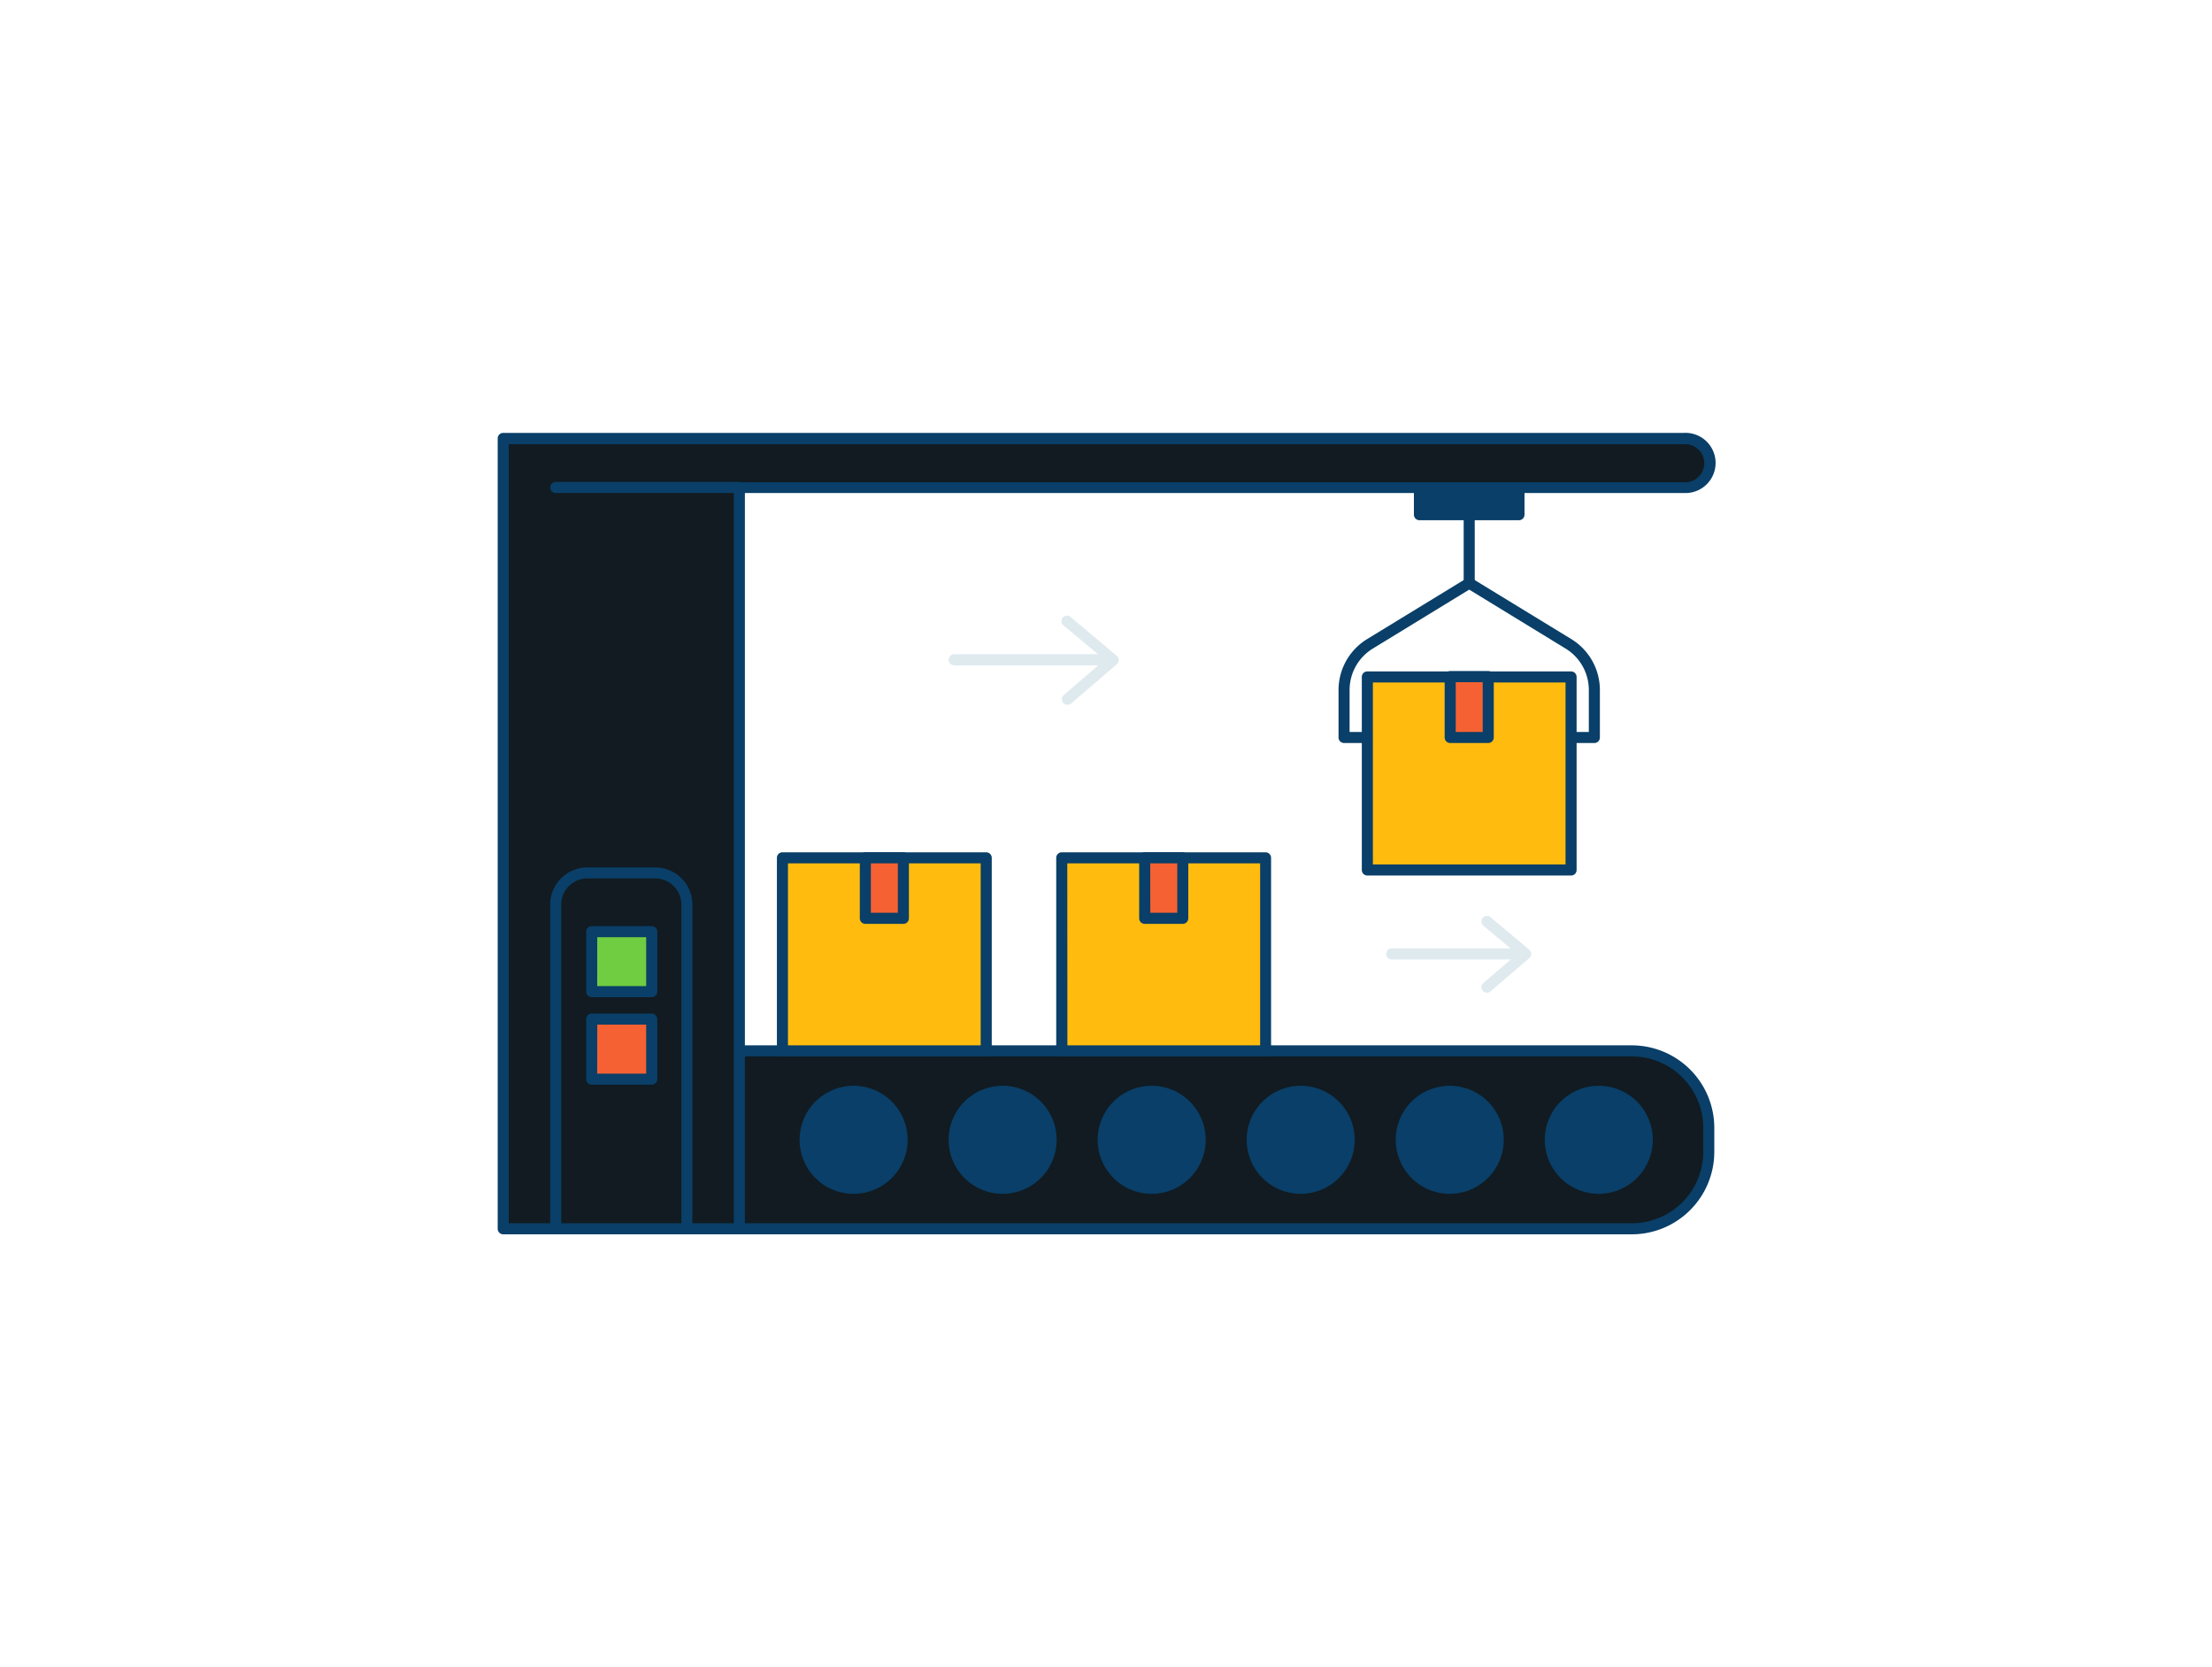 <svg xmlns="http://www.w3.org/2000/svg" viewBox="0 0 400 300" width="406" height="306" class="illustration styles_illustrationTablet__1DWOa"><g id="_149_production_outline" data-name="#149_production_outline"><rect x="247.26" y="121.67" width="36.85" height="34.91" fill="#ffbc0e"></rect><path d="M284.1,157.58H247.26a1,1,0,0,1-1-1V121.67a1,1,0,0,1,1-1H284.1a1,1,0,0,1,1,1v34.91A1,1,0,0,1,284.1,157.58Zm-35.84-2H283.1V122.67H248.26Z" fill="#093f68"></path><rect x="262.24" y="121.67" width="6.88" height="10.95" fill="#f56132"></rect><path d="M269.12,133.62h-6.88a1,1,0,0,1-1-1v-11a1,1,0,0,1,1-1h6.88a1,1,0,0,1,1,1v11A1,1,0,0,1,269.12,133.62Zm-5.88-2h4.88v-9h-4.88Z" fill="#093f68"></path><path d="M265.68,105.71a1,1,0,0,1-1-1V90.35a1,1,0,1,1,2,0v14.36A1,1,0,0,1,265.68,105.71Z" fill="#093f68"></path><path d="M288.31,133.62h-3.59a1,1,0,0,1,0-2h2.59V124a8.77,8.77,0,0,0-4.17-7.44l-17.46-10.68-17.46,10.68a8.77,8.77,0,0,0-4.17,7.44v7.62h2.58a1,1,0,0,1,0,2h-3.58a1,1,0,0,1-1-1V124a10.81,10.81,0,0,1,5.13-9.15l18-11a1,1,0,0,1,1,0l18,11a10.81,10.81,0,0,1,5.13,9.15v8.62A1,1,0,0,1,288.31,133.62Z" fill="#093f68"></path><rect x="256.67" y="87.41" width="18.01" height="4.93" fill="#093f68"></rect><path d="M274.68,93.33h-18a1,1,0,0,1-1-1V87.41a1,1,0,0,1,1-1h18a1,1,0,0,1,1,1v4.92A1,1,0,0,1,274.68,93.33Zm-17-2h16V88.41h-16Z" fill="#093f68"></path><rect x="119.79" y="189.29" width="189.21" height="32.17" rx="13.91" fill="#111B21"></rect><path d="M295.09,222.46H133.7a14.93,14.93,0,0,1-14.91-14.91V203.2a14.93,14.93,0,0,1,14.91-14.91H295.09A14.93,14.93,0,0,1,310,203.2v4.35A14.93,14.93,0,0,1,295.09,222.46ZM133.7,190.29a12.92,12.92,0,0,0-12.91,12.91v4.35a12.92,12.92,0,0,0,12.91,12.91H295.09A12.92,12.92,0,0,0,308,207.55V203.2a12.92,12.92,0,0,0-12.91-12.91Z" fill="#093f68"></path><circle cx="154.37" cy="205.37" r="8.76" fill="#093f68"></circle><path d="M154.37,215.14a9.77,9.77,0,1,1,9.76-9.77A9.78,9.78,0,0,1,154.37,215.14Zm0-17.53a7.77,7.77,0,1,0,7.76,7.76A7.78,7.78,0,0,0,154.37,197.61Z" fill="#093f68"></path><circle cx="181.32" cy="205.37" r="8.76" fill="#093f68"></circle><path d="M181.32,215.14a9.77,9.77,0,1,1,9.76-9.77A9.78,9.78,0,0,1,181.32,215.14Zm0-17.53a7.77,7.77,0,1,0,7.76,7.76A7.78,7.78,0,0,0,181.32,197.61Z" fill="#093f68"></path><circle cx="208.27" cy="205.37" r="8.76" fill="#093f68"></circle><path d="M208.26,215.14a9.77,9.77,0,1,1,9.77-9.77A9.78,9.78,0,0,1,208.26,215.14Zm0-17.53a7.77,7.77,0,1,0,7.77,7.76A7.77,7.77,0,0,0,208.26,197.61Z" fill="#093f68"></path><circle cx="235.21" cy="205.37" r="8.76" fill="#093f68"></circle><path d="M235.21,215.14a9.77,9.77,0,1,1,9.77-9.77A9.78,9.78,0,0,1,235.21,215.14Zm0-17.53a7.77,7.77,0,1,0,7.77,7.76A7.77,7.77,0,0,0,235.21,197.61Z" fill="#093f68"></path><circle cx="262.16" cy="205.37" r="8.76" fill="#093f68"></circle><path d="M262.16,215.14a9.77,9.77,0,1,1,9.77-9.77A9.78,9.78,0,0,1,262.16,215.14Zm0-17.53a7.77,7.77,0,1,0,7.77,7.76A7.77,7.77,0,0,0,262.16,197.61Z" fill="#093f68"></path><circle cx="289.11" cy="205.37" r="8.76" fill="#093f68"></circle><path d="M289.11,215.14a9.77,9.77,0,1,1,9.77-9.77A9.78,9.78,0,0,1,289.11,215.14Zm0-17.53a7.77,7.77,0,1,0,7.77,7.76A7.77,7.77,0,0,0,289.11,197.61Z" fill="#093f68"></path><rect x="141.49" y="154.38" width="36.85" height="34.91" fill="#ffbc0e"></rect><path d="M178.34,190.29H141.49a1,1,0,0,1-1-1V154.38a1,1,0,0,1,1-1h36.85a1,1,0,0,1,1,1v34.91A1,1,0,0,1,178.34,190.29Zm-35.85-2h34.85V155.38H142.49Z" fill="#093f68"></path><rect x="156.48" y="154.38" width="6.88" height="10.95" fill="#f56132"></rect><path d="M163.36,166.32h-6.88a1,1,0,0,1-1-1V154.38a1,1,0,0,1,1-1h6.88a1,1,0,0,1,1,1v10.94A1,1,0,0,1,163.36,166.32Zm-5.88-2h4.88v-8.94h-4.88Z" fill="#093f68"></path><rect x="192.02" y="154.38" width="36.85" height="34.91" fill="#ffbc0e"></rect><path d="M228.87,190.29H192a1,1,0,0,1-1-1V154.38a1,1,0,0,1,1-1h36.85a1,1,0,0,1,1,1v34.91A1,1,0,0,1,228.87,190.29Zm-35.85-2h34.85V155.38H193Z" fill="#093f68"></path><rect x="207.01" y="154.38" width="6.88" height="10.95" fill="#f56132"></rect><path d="M213.89,166.32H207a1,1,0,0,1-1-1V154.38a1,1,0,0,1,1-1h6.88a1,1,0,0,1,1,1v10.94A1,1,0,0,1,213.89,166.32Zm-5.88-2h4.88v-8.94H208Z" fill="#093f68"></path><path d="M199,119.57H172.55a1,1,0,0,1,0-2H199a1,1,0,1,1,0,2Z" fill="#dfeaef"></path><path d="M193,126.7a1,1,0,0,1-.65-1.75l7.41-6.37-7.4-6.19a1,1,0,1,1,1.28-1.53l8.31,7a1,1,0,0,1,.36.76,1,1,0,0,1-.35.76l-8.31,7.13A1,1,0,0,1,193,126.7Z" fill="#dfeaef"></path><path d="M274,172.76H251.66a1,1,0,1,1,0-2H274a1,1,0,0,1,0,2Z" fill="#dfeaef"></path><path d="M268.89,178.77a1,1,0,0,1-.76-.34,1,1,0,0,1,.11-1.41l6.12-5.25-6.11-5.11a1,1,0,0,1,1.29-1.54l7,5.87a1,1,0,0,1,.36.76,1,1,0,0,1-.35.76l-7,6A.94.94,0,0,1,268.89,178.77Z" fill="#dfeaef"></path><path d="M304.56,78.54H91V221.46h42.7v-134H304.56a4.44,4.44,0,1,0,0-8.87Z" fill="#111B21"></path><path d="M133.7,222.46H91a1,1,0,0,1-1-1V78.54a1,1,0,0,1,1-1H304.56a5.44,5.44,0,1,1,0,10.87H134.7V221.46A1,1,0,0,1,133.7,222.46Zm-41.7-2h40.7v-133a1,1,0,0,1,1-1H304.56a3.44,3.44,0,1,0,0-6.87H92Z" fill="#093f68"></path><path d="M106.21,157.11h12.28a5.72,5.72,0,0,1,5.72,5.72v58.62a0,0,0,0,1,0,0H100.49a0,0,0,0,1,0,0V162.84A5.72,5.72,0,0,1,106.21,157.11Z" fill="#111B21"></path><path d="M124.21,222.46H100.49a1,1,0,0,1-1-1V162.84a6.73,6.73,0,0,1,6.72-6.73h12.28a6.73,6.73,0,0,1,6.72,6.73v58.62A1,1,0,0,1,124.21,222.46Zm-22.72-2h21.72V162.84a4.72,4.72,0,0,0-4.72-4.73H106.21a4.73,4.73,0,0,0-4.72,4.73Z" fill="#093f68"></path><rect x="106.99" y="167.73" width="10.86" height="10.86" fill="#70cc40"></rect><path d="M117.85,179.58H107a1,1,0,0,1-1-1V167.73a1,1,0,0,1,1-1h10.86a1,1,0,0,1,1,1v10.85A1,1,0,0,1,117.85,179.58Zm-9.86-2h8.86v-8.85H108Z" fill="#093f68"></path><rect x="106.99" y="183.54" width="10.86" height="10.86" fill="#f56132"></rect><path d="M117.85,195.4H107a1,1,0,0,1-1-1V183.54a1,1,0,0,1,1-1h10.86a1,1,0,0,1,1,1V194.4A1,1,0,0,1,117.85,195.4Zm-9.86-2h8.86v-8.86H108Z" fill="#093f68"></path><path d="M133.7,88.41H100.49a1,1,0,1,1,0-2H133.7a1,1,0,0,1,0,2Z" fill="#093f68"></path></g></svg>